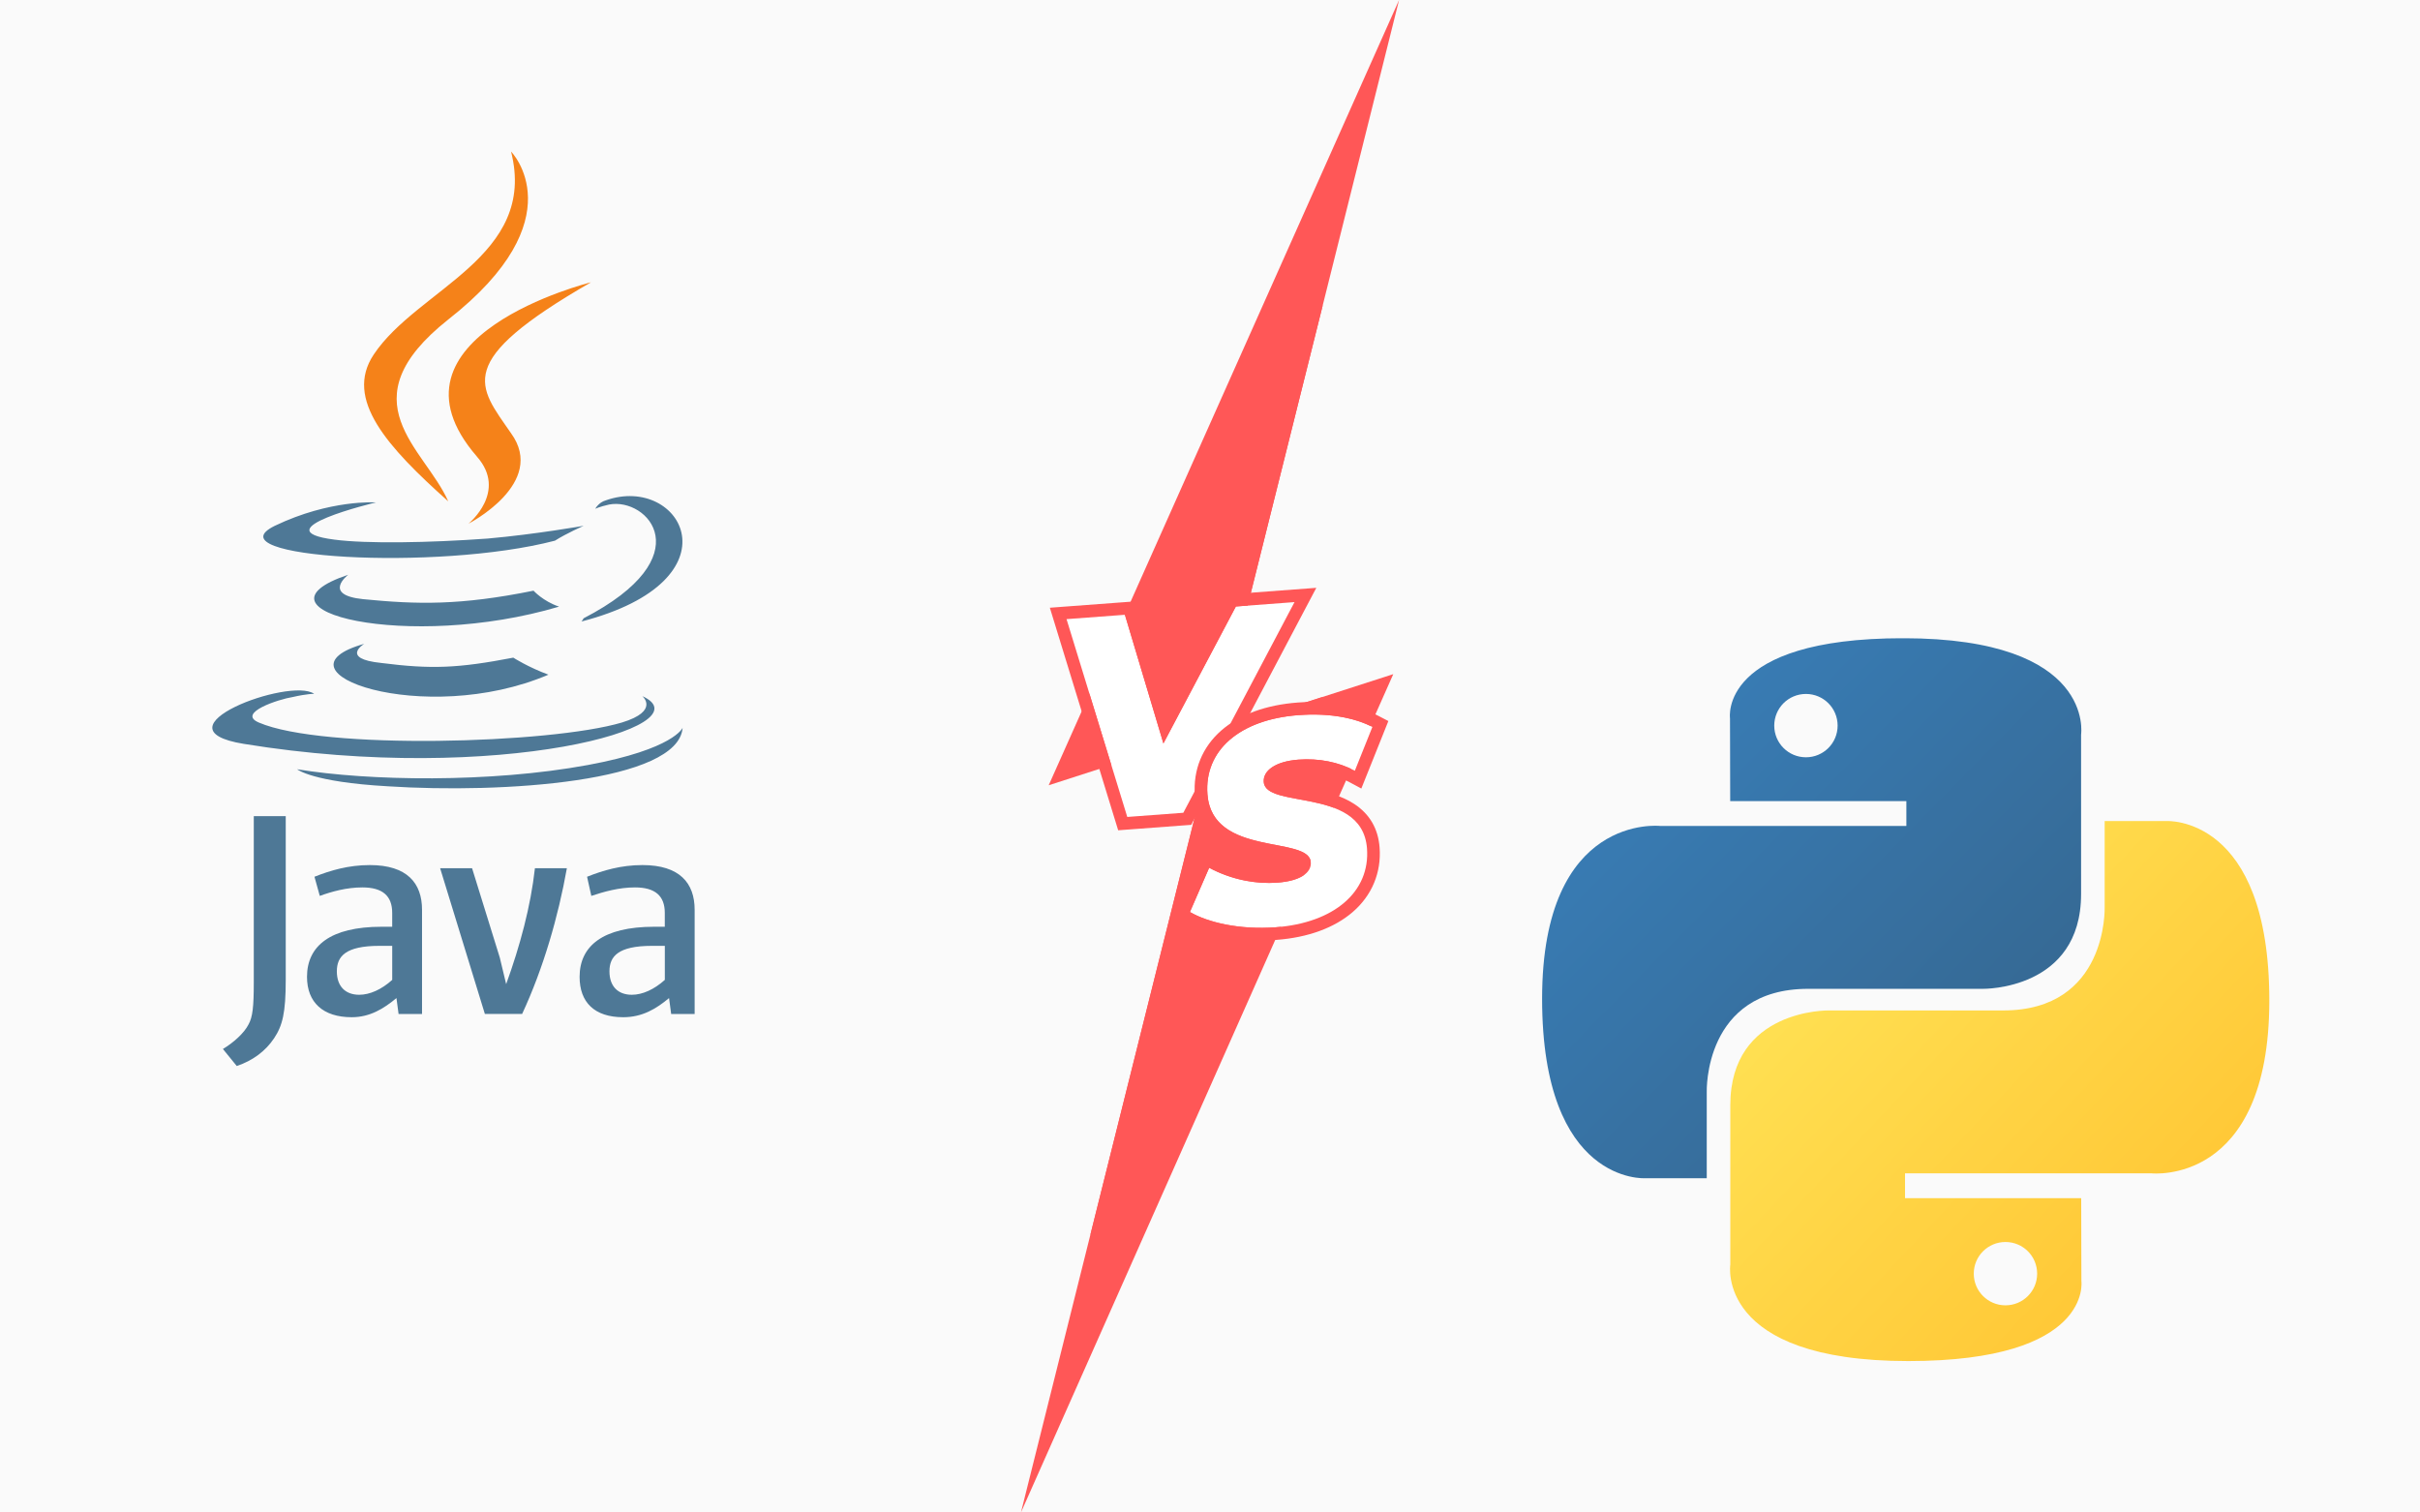 <svg xmlns="http://www.w3.org/2000/svg" xmlns:xlink="http://www.w3.org/1999/xlink" width="1600" zoomAndPan="magnify" viewBox="0 0 1200 750" height="1000" preserveAspectRatio="xMidYMid meet" version="1.0"><defs><clipPath id="584e29a663"><path d="M 110 404 L 345 404 L 345 528.75 L 110 528.75 Z M 110 404 " clip-rule="nonzero"/></clipPath><clipPath id="265b2faa82"><path d="M 764.547 316.516 L 1033 316.516 L 1033 585 L 764.547 585 Z M 764.547 316.516 " clip-rule="nonzero"/></clipPath><clipPath id="7f757dc3cb"><path d="M 943.68 316.477 C 852.137 316.477 857.852 356.141 857.852 356.141 L 857.953 397.238 L 945.305 397.238 L 945.305 409.574 L 823.258 409.574 C 823.258 409.574 764.68 402.938 764.68 495.23 C 764.68 587.527 815.805 584.254 815.805 584.254 L 846.32 584.254 L 846.32 541.422 C 846.32 541.422 844.676 490.332 896.629 490.332 L 983.273 490.332 C 983.273 490.332 1031.941 491.125 1031.941 443.328 L 1031.941 364.301 C 1031.941 364.301 1039.34 316.477 943.68 316.477 Z M 895.508 344.109 C 904.199 344.109 911.219 351.129 911.219 359.812 C 911.219 368.5 904.199 375.516 895.508 375.516 C 886.816 375.516 879.793 368.5 879.793 359.812 C 879.793 351.129 886.816 344.109 895.508 344.109 Z M 895.508 344.109 " clip-rule="nonzero"/></clipPath><linearGradient x1="0.004" gradientTransform="matrix(267.396, 0, 0, 267.793, 764.679, 316.476)" y1="-0.004" x2="1.028" gradientUnits="userSpaceOnUse" y2="1.012" id="fcc6fc2428"><stop stop-opacity="1" stop-color="rgb(21.999%, 49.399%, 72.198%)" offset="0"/><stop stop-opacity="1" stop-color="rgb(21.997%, 49.384%, 72.171%)" offset="0.125"/><stop stop-opacity="1" stop-color="rgb(21.986%, 49.269%, 71.974%)" offset="0.141"/><stop stop-opacity="1" stop-color="rgb(21.967%, 49.072%, 71.634%)" offset="0.156"/><stop stop-opacity="1" stop-color="rgb(21.948%, 48.875%, 71.294%)" offset="0.172"/><stop stop-opacity="1" stop-color="rgb(21.928%, 48.679%, 70.953%)" offset="0.188"/><stop stop-opacity="1" stop-color="rgb(21.91%, 48.482%, 70.612%)" offset="0.203"/><stop stop-opacity="1" stop-color="rgb(21.89%, 48.286%, 70.271%)" offset="0.219"/><stop stop-opacity="1" stop-color="rgb(21.87%, 48.09%, 69.931%)" offset="0.234"/><stop stop-opacity="1" stop-color="rgb(21.852%, 47.893%, 69.591%)" offset="0.25"/><stop stop-opacity="1" stop-color="rgb(21.832%, 47.696%, 69.25%)" offset="0.266"/><stop stop-opacity="1" stop-color="rgb(21.814%, 47.499%, 68.909%)" offset="0.281"/><stop stop-opacity="1" stop-color="rgb(21.794%, 47.302%, 68.568%)" offset="0.297"/><stop stop-opacity="1" stop-color="rgb(21.776%, 47.105%, 68.228%)" offset="0.312"/><stop stop-opacity="1" stop-color="rgb(21.756%, 46.909%, 67.888%)" offset="0.328"/><stop stop-opacity="1" stop-color="rgb(21.736%, 46.712%, 67.546%)" offset="0.344"/><stop stop-opacity="1" stop-color="rgb(21.718%, 46.515%, 67.206%)" offset="0.359"/><stop stop-opacity="1" stop-color="rgb(21.698%, 46.32%, 66.866%)" offset="0.375"/><stop stop-opacity="1" stop-color="rgb(21.68%, 46.123%, 66.525%)" offset="0.391"/><stop stop-opacity="1" stop-color="rgb(21.66%, 45.926%, 66.185%)" offset="0.406"/><stop stop-opacity="1" stop-color="rgb(21.642%, 45.729%, 65.843%)" offset="0.422"/><stop stop-opacity="1" stop-color="rgb(21.622%, 45.532%, 65.503%)" offset="0.438"/><stop stop-opacity="1" stop-color="rgb(21.602%, 45.335%, 65.163%)" offset="0.453"/><stop stop-opacity="1" stop-color="rgb(21.584%, 45.139%, 64.822%)" offset="0.469"/><stop stop-opacity="1" stop-color="rgb(21.564%, 44.942%, 64.482%)" offset="0.484"/><stop stop-opacity="1" stop-color="rgb(21.545%, 44.745%, 64.14%)" offset="0.494"/><stop stop-opacity="1" stop-color="rgb(21.536%, 44.647%, 63.971%)" offset="0.5"/><stop stop-opacity="1" stop-color="rgb(21.526%, 44.548%, 63.8%)" offset="0.506"/><stop stop-opacity="1" stop-color="rgb(21.516%, 44.45%, 63.631%)" offset="0.516"/><stop stop-opacity="1" stop-color="rgb(21.506%, 44.353%, 63.46%)" offset="0.531"/><stop stop-opacity="1" stop-color="rgb(21.487%, 44.156%, 63.12%)" offset="0.547"/><stop stop-opacity="1" stop-color="rgb(21.468%, 43.959%, 62.778%)" offset="0.562"/><stop stop-opacity="1" stop-color="rgb(21.449%, 43.762%, 62.437%)" offset="0.578"/><stop stop-opacity="1" stop-color="rgb(21.429%, 43.565%, 62.097%)" offset="0.594"/><stop stop-opacity="1" stop-color="rgb(21.411%, 43.369%, 61.757%)" offset="0.609"/><stop stop-opacity="1" stop-color="rgb(21.391%, 43.172%, 61.417%)" offset="0.625"/><stop stop-opacity="1" stop-color="rgb(21.371%, 42.975%, 61.075%)" offset="0.641"/><stop stop-opacity="1" stop-color="rgb(21.353%, 42.778%, 60.735%)" offset="0.656"/><stop stop-opacity="1" stop-color="rgb(21.333%, 42.583%, 60.394%)" offset="0.672"/><stop stop-opacity="1" stop-color="rgb(21.315%, 42.386%, 60.054%)" offset="0.688"/><stop stop-opacity="1" stop-color="rgb(21.295%, 42.189%, 59.714%)" offset="0.703"/><stop stop-opacity="1" stop-color="rgb(21.277%, 41.992%, 59.372%)" offset="0.719"/><stop stop-opacity="1" stop-color="rgb(21.257%, 41.795%, 59.032%)" offset="0.734"/><stop stop-opacity="1" stop-color="rgb(21.237%, 41.599%, 58.691%)" offset="0.75"/><stop stop-opacity="1" stop-color="rgb(21.219%, 41.402%, 58.351%)" offset="0.766"/><stop stop-opacity="1" stop-color="rgb(21.204%, 41.251%, 58.09%)" offset="0.781"/><stop stop-opacity="1" stop-color="rgb(21.199%, 41.199%, 57.999%)" offset="0.812"/><stop stop-opacity="1" stop-color="rgb(21.199%, 41.199%, 57.999%)" offset="0.875"/><stop stop-opacity="1" stop-color="rgb(21.199%, 41.199%, 57.999%)" offset="1"/></linearGradient><clipPath id="60c18b9e48"><path d="M 857 407 L 1125.297 407 L 1125.297 675 L 857 675 Z M 857 407 " clip-rule="nonzero"/></clipPath><clipPath id="53c6441b49"><path d="M 946.277 674.914 C 1037.816 674.914 1032.098 635.242 1032.098 635.242 L 1032 594.145 L 944.641 594.145 L 944.641 581.812 L 1066.691 581.812 C 1066.691 581.812 1125.273 588.445 1125.273 496.16 C 1125.273 403.863 1074.145 407.137 1074.145 407.137 L 1043.633 407.137 L 1043.633 449.961 C 1043.633 449.961 1045.273 501.055 993.324 501.055 L 906.672 501.055 C 906.672 501.055 858 500.266 858 548.066 L 858 627.086 C 858 627.086 850.609 674.914 946.277 674.914 Z M 994.441 647.277 C 985.758 647.277 978.727 640.25 978.727 631.574 C 978.727 622.883 985.758 615.871 994.441 615.871 C 1003.137 615.871 1010.156 622.883 1010.156 631.574 C 1010.156 640.25 1003.137 647.277 994.441 647.277 Z M 994.441 647.277 " clip-rule="nonzero"/></clipPath><linearGradient x1="-0.033" gradientTransform="matrix(267.404, 0, 0, 267.795, 857.869, 407.121)" y1="-0.006" x2="1.014" gradientUnits="userSpaceOnUse" y2="0.985" id="34ae9d538b"><stop stop-opacity="1" stop-color="rgb(100%, 87.799%, 32.199%)" offset="0"/><stop stop-opacity="1" stop-color="rgb(100%, 87.799%, 32.199%)" offset="0.125"/><stop stop-opacity="1" stop-color="rgb(100%, 87.799%, 32.199%)" offset="0.188"/><stop stop-opacity="1" stop-color="rgb(100%, 87.759%, 32.153%)" offset="0.219"/><stop stop-opacity="1" stop-color="rgb(100%, 87.59%, 31.96%)" offset="0.234"/><stop stop-opacity="1" stop-color="rgb(100%, 87.332%, 31.662%)" offset="0.25"/><stop stop-opacity="1" stop-color="rgb(100%, 87.074%, 31.366%)" offset="0.266"/><stop stop-opacity="1" stop-color="rgb(100%, 86.816%, 31.068%)" offset="0.281"/><stop stop-opacity="1" stop-color="rgb(100%, 86.559%, 30.772%)" offset="0.297"/><stop stop-opacity="1" stop-color="rgb(100%, 86.301%, 30.475%)" offset="0.312"/><stop stop-opacity="1" stop-color="rgb(100%, 86.041%, 30.177%)" offset="0.328"/><stop stop-opacity="1" stop-color="rgb(100%, 85.783%, 29.881%)" offset="0.344"/><stop stop-opacity="1" stop-color="rgb(100%, 85.526%, 29.584%)" offset="0.359"/><stop stop-opacity="1" stop-color="rgb(100%, 85.268%, 29.288%)" offset="0.375"/><stop stop-opacity="1" stop-color="rgb(100%, 85.01%, 28.99%)" offset="0.391"/><stop stop-opacity="1" stop-color="rgb(100%, 84.752%, 28.694%)" offset="0.406"/><stop stop-opacity="1" stop-color="rgb(100%, 84.494%, 28.397%)" offset="0.422"/><stop stop-opacity="1" stop-color="rgb(100%, 84.236%, 28.101%)" offset="0.438"/><stop stop-opacity="1" stop-color="rgb(100%, 83.978%, 27.803%)" offset="0.453"/><stop stop-opacity="1" stop-color="rgb(100%, 83.72%, 27.505%)" offset="0.469"/><stop stop-opacity="1" stop-color="rgb(100%, 83.461%, 27.209%)" offset="0.483"/><stop stop-opacity="1" stop-color="rgb(100%, 83.333%, 27.061%)" offset="0.484"/><stop stop-opacity="1" stop-color="rgb(100%, 83.203%, 26.912%)" offset="0.5"/><stop stop-opacity="1" stop-color="rgb(100%, 82.945%, 26.616%)" offset="0.516"/><stop stop-opacity="1" stop-color="rgb(100%, 82.687%, 26.318%)" offset="0.517"/><stop stop-opacity="1" stop-color="rgb(100%, 82.559%, 26.17%)" offset="0.531"/><stop stop-opacity="1" stop-color="rgb(100%, 82.43%, 26.022%)" offset="0.547"/><stop stop-opacity="1" stop-color="rgb(100%, 82.172%, 25.725%)" offset="0.562"/><stop stop-opacity="1" stop-color="rgb(100%, 81.914%, 25.429%)" offset="0.578"/><stop stop-opacity="1" stop-color="rgb(100%, 81.656%, 25.131%)" offset="0.594"/><stop stop-opacity="1" stop-color="rgb(100%, 81.398%, 24.835%)" offset="0.609"/><stop stop-opacity="1" stop-color="rgb(100%, 81.139%, 24.538%)" offset="0.625"/><stop stop-opacity="1" stop-color="rgb(100%, 80.881%, 24.24%)" offset="0.641"/><stop stop-opacity="1" stop-color="rgb(100%, 80.623%, 23.944%)" offset="0.656"/><stop stop-opacity="1" stop-color="rgb(100%, 80.365%, 23.647%)" offset="0.672"/><stop stop-opacity="1" stop-color="rgb(100%, 80.107%, 23.351%)" offset="0.688"/><stop stop-opacity="1" stop-color="rgb(100%, 79.849%, 23.053%)" offset="0.703"/><stop stop-opacity="1" stop-color="rgb(100%, 79.591%, 22.757%)" offset="0.719"/><stop stop-opacity="1" stop-color="rgb(100%, 79.333%, 22.459%)" offset="0.734"/><stop stop-opacity="1" stop-color="rgb(100%, 79.076%, 22.163%)" offset="0.75"/><stop stop-opacity="1" stop-color="rgb(100%, 78.816%, 21.866%)" offset="0.766"/><stop stop-opacity="1" stop-color="rgb(100%, 78.558%, 21.568%)" offset="0.781"/><stop stop-opacity="1" stop-color="rgb(100%, 78.3%, 21.272%)" offset="0.797"/><stop stop-opacity="1" stop-color="rgb(100%, 78.043%, 20.975%)" offset="0.812"/><stop stop-opacity="1" stop-color="rgb(100%, 77.785%, 20.679%)" offset="0.828"/><stop stop-opacity="1" stop-color="rgb(100%, 77.527%, 20.381%)" offset="0.844"/><stop stop-opacity="1" stop-color="rgb(100%, 77.269%, 20.085%)" offset="0.859"/><stop stop-opacity="1" stop-color="rgb(100%, 77.011%, 19.788%)" offset="0.875"/><stop stop-opacity="1" stop-color="rgb(100%, 76.753%, 19.492%)" offset="0.891"/><stop stop-opacity="1" stop-color="rgb(100%, 76.561%, 19.27%)" offset="0.906"/><stop stop-opacity="1" stop-color="rgb(100%, 76.5%, 19.199%)" offset="0.938"/><stop stop-opacity="1" stop-color="rgb(100%, 76.5%, 19.199%)" offset="1"/></linearGradient><clipPath id="baafa244f7"><path d="M 506.25 0 L 693.75 0 L 693.75 750 L 506.25 750 Z M 506.25 0 " clip-rule="nonzero"/></clipPath></defs><rect x="-120" width="1440" fill="#ffffff" y="-75" height="900" fill-opacity="1"/><rect x="-120" width="1440" fill="#fafafa" y="-75" height="900" fill-opacity="1"/><path fill="#4e7896" d="M 180.602 319.258 C 180.602 319.258 168.461 326.637 189.055 328.746 C 213.926 331.91 227.074 331.383 254.527 326.113 C 254.527 326.113 261.918 330.863 271.953 334.551 C 210.168 360.91 132.02 332.969 180.602 319.258 Z M 172.684 284.988 C 172.684 284.988 159.48 295.008 180.074 297.113 C 207 299.75 228.129 300.277 264.562 292.902 C 264.562 292.902 269.32 298.176 277.234 300.812 C 202.785 322.957 119.352 302.918 172.684 284.996 Z M 318.422 345.094 C 318.422 345.094 327.398 352.473 308.391 358.277 C 273.008 368.82 160.008 371.988 128.324 358.277 C 117.242 353.527 138.359 346.668 145.223 345.621 C 152.09 344.039 155.781 344.039 155.781 344.039 C 143.637 335.602 74.988 361.438 120.93 368.871 C 247.133 389.441 351.16 359.91 318.418 345.148 Z M 186.41 249.133 C 186.41 249.133 128.852 262.844 165.809 267.586 C 181.652 269.691 212.805 269.168 241.848 267.055 C 265.613 264.949 289.43 260.73 289.43 260.73 C 289.43 260.73 280.977 264.422 275.172 268.109 C 216.508 283.414 104.035 276.559 136.246 260.742 C 163.711 247.559 186.41 249.133 186.41 249.133 Z M 289.375 306.605 C 348.523 276.023 321.059 246.5 302.047 250.191 C 297.289 251.246 295.18 252.297 295.18 252.297 C 295.18 252.297 296.766 249.133 300.461 248.086 C 337.953 234.906 367.527 287.629 288.32 308.191 C 288.32 308.191 288.848 307.66 289.375 306.609 Z M 192.215 389.898 C 249.246 393.59 336.375 387.793 338.488 360.898 C 338.488 360.898 334.27 371.441 291.492 379.352 C 242.914 388.312 182.711 387.258 147.336 381.457 C 147.336 381.457 154.727 387.781 192.223 389.895 Z M 192.215 389.898 " fill-opacity="1" fill-rule="nonzero"/><path fill="#f58219" d="M 253.418 75.148 C 253.418 75.148 286.156 108.363 222.266 158.445 C 171.043 199.039 210.641 222.238 222.266 248.594 C 192.168 221.711 170.523 197.98 185.301 175.836 C 207.004 143.168 266.664 127.352 253.418 75.148 Z M 236.523 226.461 C 251.836 243.859 232.305 259.676 232.305 259.676 C 232.305 259.676 271.379 239.648 253.43 214.859 C 237.059 191.137 224.387 179.535 293.035 139.988 C 293.035 139.988 184.781 166.871 236.535 226.449 Z M 236.523 226.461 " fill-opacity="1" fill-rule="nonzero"/><g clip-path="url(#584e29a663)"><path fill="#4e7896" d="M 209.273 502.77 L 209.273 451.109 C 209.273 437.926 201.883 428.965 183.398 428.965 C 172.84 428.965 163.859 431.602 155.934 434.762 L 158.57 444.254 C 164.379 442.148 171.773 440.043 179.695 440.043 C 189.73 440.043 194.48 444.254 194.48 452.695 L 194.48 459.551 L 189.199 459.551 C 163.852 459.551 152.234 469.043 152.234 484.383 C 152.234 497.039 160.156 504.41 174.414 504.41 C 183.387 504.41 190.254 500.203 196.59 494.922 L 197.645 502.832 L 209.27 502.832 Z M 194.488 485.902 C 189.203 490.652 183.402 493.281 178.117 493.281 C 171.25 493.281 167.031 489.07 167.031 481.676 C 167.031 474.277 171.25 469.02 188.156 469.02 L 194.488 469.02 Z M 258.906 502.77 L 240.426 502.77 L 218.25 430.543 L 234.09 430.543 L 247.824 474.828 L 250.992 488.012 C 257.859 469.031 263.137 449.523 265.25 430.543 L 281.09 430.543 C 276.875 454.266 269.465 480.098 258.914 502.77 Z M 344.453 502.77 L 344.453 451.109 C 344.453 437.926 337.059 428.965 318.574 428.965 C 308.016 428.965 299.035 431.602 291.109 434.762 L 293.219 444.254 C 299.555 442.148 306.949 440.043 314.867 440.043 C 324.902 440.043 329.652 444.254 329.652 452.695 L 329.652 459.551 L 324.371 459.551 C 299.023 459.551 287.406 469.043 287.406 484.383 C 287.406 497.039 294.797 504.41 309.055 504.41 C 318.559 504.41 325.426 500.203 331.762 494.922 L 332.816 502.832 L 344.441 502.832 Z M 329.664 485.902 C 324.383 490.652 318.582 493.281 313.293 493.281 C 306.426 493.281 302.211 489.07 302.211 481.676 C 302.211 474.277 306.426 469.02 323.332 469.02 L 329.668 469.02 L 329.668 485.891 Z M 135.879 514.891 C 131.66 521.215 125.32 525.957 117.398 528.602 L 110.531 520.164 C 115.816 517 121.09 512.254 123.207 508.039 C 125.312 504.348 125.844 499.078 125.844 486.949 L 125.844 404.711 L 141.688 404.711 L 141.688 485.902 C 141.688 502.246 140.102 508.574 135.879 514.902 Z M 135.879 514.891 " fill-opacity="1" fill-rule="nonzero"/></g><g clip-path="url(#265b2faa82)"><g clip-path="url(#7f757dc3cb)"><path fill="url(#fcc6fc2428)" d="M 764.68 316.516 L 764.68 587.527 L 1039.34 587.527 L 1039.34 316.516 Z M 764.68 316.516 " fill-rule="nonzero"/></g></g><g clip-path="url(#60c18b9e48)"><g clip-path="url(#53c6441b49)"><path fill="url(#34ae9d538b)" d="M 850.609 403.863 L 850.609 674.914 L 1125.273 674.914 L 1125.273 403.863 Z M 850.609 403.863 " fill-rule="nonzero"/></g></g><g clip-path="url(#baafa244f7)"><path fill="#ff5757" d="M 693.75 0 L 520.012 389.387 L 690.883 334.289 L 506.25 750 Z M 693.75 0 " fill-opacity="1" fill-rule="nonzero"/></g><path fill="#ff5757" d="M 655.973 151.105 L 547.117 380.645 L 655.973 345.547 L 540.52 612.922 Z M 655.973 151.105 " fill-opacity="1" fill-rule="nonzero"/><path fill="#ffffff" d="M 641.914 298.566 L 586.777 403.031 L 558.977 405.105 L 528.859 307.008 L 557.801 304.848 L 576.898 368.648 L 612.828 300.738 Z M 641.914 298.566 " fill-opacity="1" fill-rule="nonzero"/><path fill="#ff5757" d="M 641.914 298.566 L 586.777 403.031 L 558.977 405.105 L 528.859 307.008 L 557.801 304.848 L 576.898 368.648 L 612.828 300.738 L 641.914 298.566 M 652.715 291.492 L 641.445 292.332 L 612.363 294.508 L 608.918 294.766 L 607.301 297.816 L 578.512 352.238 L 563.789 303.059 L 562.348 298.242 L 557.336 298.613 L 528.395 300.773 L 520.586 301.359 L 522.883 308.844 L 553 406.945 L 554.465 411.715 L 559.441 411.344 L 587.242 409.27 L 590.691 409.012 L 592.305 405.953 L 647.441 301.484 Z M 652.715 291.492 " fill-opacity="1" fill-rule="nonzero"/><path fill="#ffffff" d="M 590.043 452.238 L 599.586 430.305 C 610.188 435.965 622.133 438.516 633.539 437.664 C 644.375 436.855 650.391 432.965 649.984 427.547 C 648.984 414.148 601.066 425.18 598.727 393.816 C 597.121 372.289 614.453 356.801 643.965 354.598 C 658.082 353.543 671.137 355.578 680.531 360.469 L 671.832 382.191 C 663.617 377.789 653.73 375.945 643.895 376.68 C 632.203 377.551 626.246 382.297 626.656 387.715 C 627.535 401.41 675.562 389.941 677.863 420.734 C 679.461 442.121 661.695 457.641 632.469 459.82 C 615.359 461.098 599.48 457.695 590.043 452.238 Z M 590.043 452.238 " fill-opacity="1" fill-rule="nonzero"/><path fill="#ff5757" d="M 666.672 355.781 C 671.824 356.812 676.512 358.379 680.527 360.469 L 671.828 382.191 C 667.797 380.027 663.359 378.484 658.727 377.562 C 653.918 376.602 648.898 376.309 643.891 376.684 C 632.199 377.555 626.246 382.301 626.652 387.719 C 626.945 392.309 632.531 394.07 639.914 395.547 C 642.879 396.141 646.137 396.684 649.453 397.348 C 662.547 399.961 676.637 404.398 677.855 420.738 C 679.453 442.125 661.688 457.641 632.465 459.824 C 623.57 460.488 615.008 459.887 607.508 458.391 C 600.582 457.008 594.57 454.863 590.039 452.238 L 599.582 430.309 C 605.18 433.297 611.145 435.418 617.215 436.625 C 622.645 437.711 628.148 438.066 633.539 437.668 C 644.375 436.859 650.391 432.969 649.984 427.551 C 649.637 422.879 643.586 421.176 635.754 419.613 C 633.613 419.184 631.336 418.77 629.004 418.305 C 615.418 415.59 600.027 411.262 598.727 393.82 C 597.121 372.297 614.453 356.809 643.965 354.605 C 652.043 353.996 659.777 354.402 666.672 355.781 M 667.895 349.652 C 660.379 348.152 652.168 347.715 643.5 348.367 C 627.727 349.547 614.605 354.348 605.562 362.258 C 596.203 370.438 591.559 381.812 592.492 394.285 C 594.242 417.734 616.895 422.258 627.781 424.434 C 628.984 424.672 630.176 424.902 631.344 425.125 C 632.43 425.336 633.5 425.539 634.531 425.746 C 637.898 426.418 642.012 427.383 643.574 428.344 C 642.871 429.117 640.078 430.91 633.074 431.434 C 628.266 431.793 623.344 431.48 618.441 430.5 C 612.898 429.395 607.547 427.473 602.531 424.797 L 596.559 421.609 L 593.855 427.816 L 584.312 449.746 L 582.086 454.863 L 586.914 457.656 C 592.098 460.652 598.797 463.027 606.289 464.523 C 614.699 466.207 623.914 466.738 632.938 466.062 C 648.59 464.891 661.688 460.105 670.812 452.215 C 680.301 444.008 685.02 432.668 684.098 420.277 C 683.402 410.941 679.176 403.672 671.543 398.672 C 665.184 394.504 657.43 392.566 650.688 391.219 C 648.93 390.871 647.211 390.555 645.551 390.25 C 644.004 389.965 642.539 389.699 641.145 389.422 C 635.781 388.348 633.738 387.496 632.965 386.973 C 633.457 385.953 636.465 383.516 644.363 382.926 C 648.836 382.59 653.258 382.852 657.508 383.699 C 661.625 384.52 665.449 385.871 668.883 387.711 L 675.043 391.016 L 677.641 384.527 L 686.34 362.805 L 688.445 357.547 L 683.422 354.934 C 678.914 352.582 673.695 350.809 667.895 349.652 Z M 667.895 349.652 " fill-opacity="1" fill-rule="nonzero"/></svg>